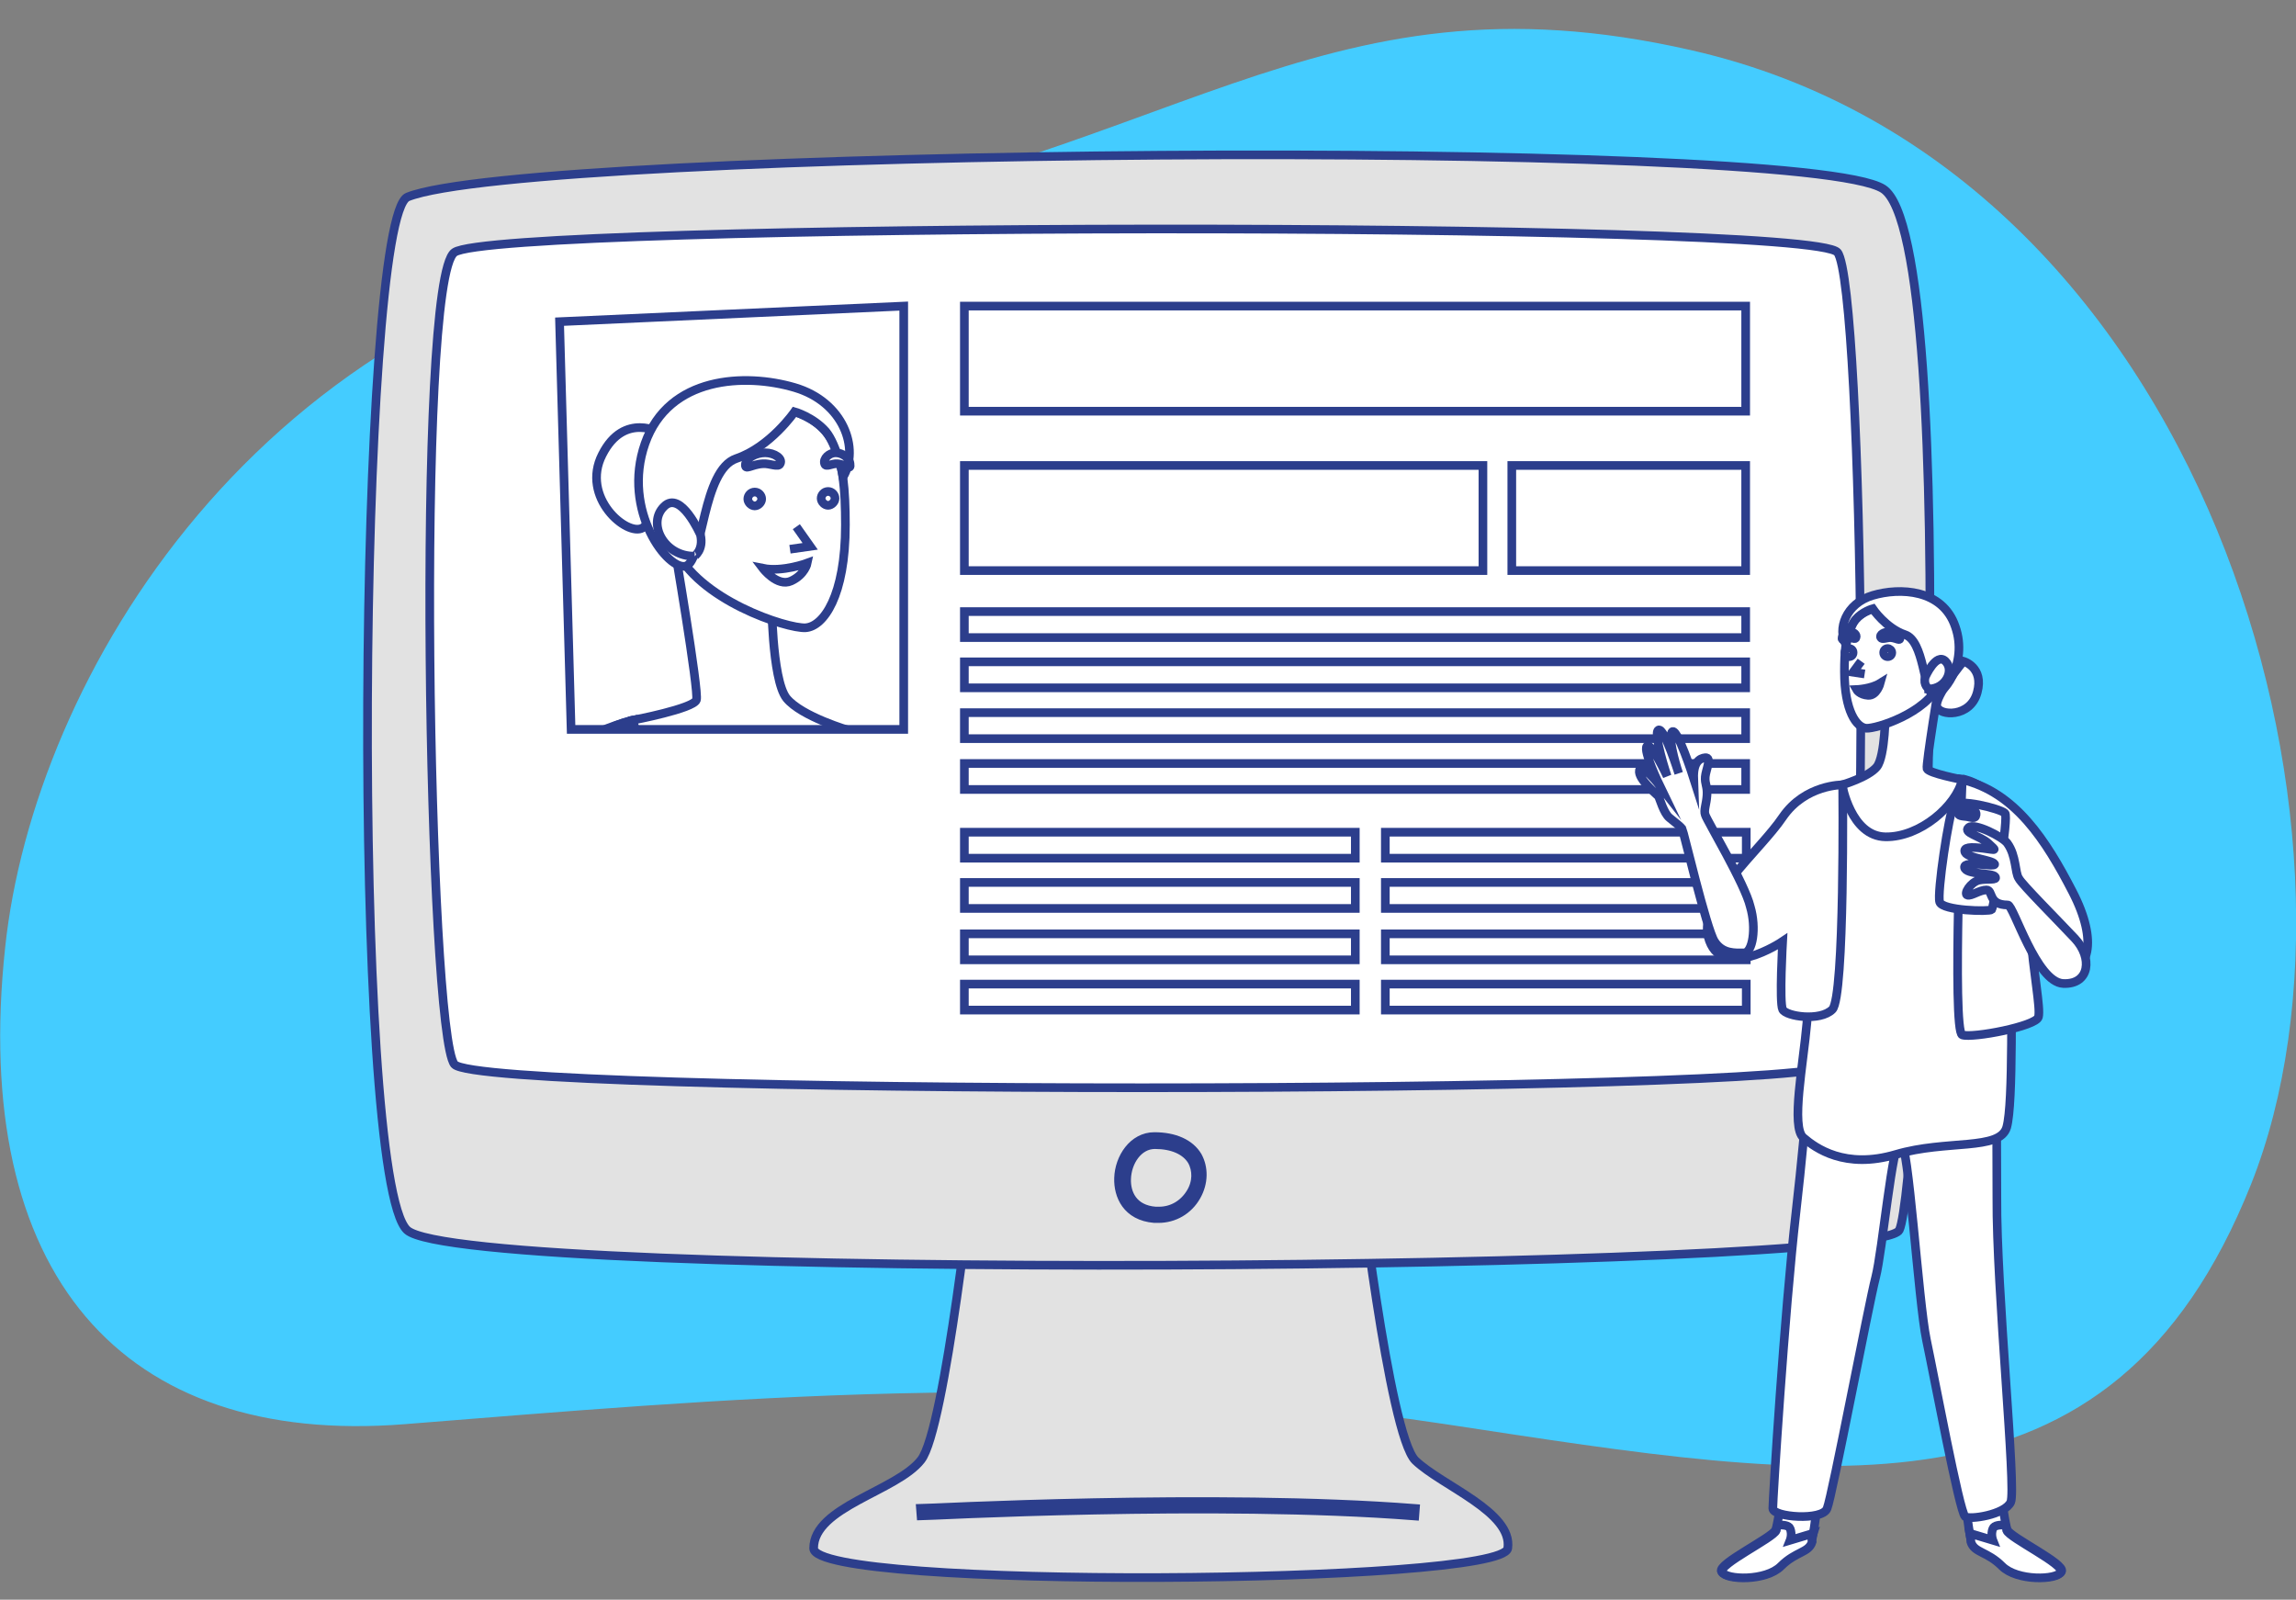 <?xml version="1.0" encoding="utf-8"?>
<!-- Generator: Adobe Illustrator 28.2.0, SVG Export Plug-In . SVG Version: 6.00 Build 0)  -->
<svg version="1.1" id="Layer_2_00000152245863139403855250000013406848703228697222_"
	 xmlns="http://www.w3.org/2000/svg" xmlns:xlink="http://www.w3.org/1999/xlink" x="0px" y="0px" viewBox="0 0 397.6 277"
	 style="enable-background:new 0 0 397.6 277;" xml:space="preserve">
<rect x="0" y="0" width="397.6" height="277" fill="#808080" stroke="none"/>
<style type="text/css">
	.st0{fill:#44CCFF;}
	.st1{fill:#E2E2E2;stroke:#2C3E8C;stroke-width:1.5;stroke-miterlimit:10;}
	.st2{fill:#FFFFFF;stroke:#2C3E8C;stroke-width:1.5;stroke-miterlimit:10;}
	.st3{fill:#FFFFFF;}
	.st4{clip-path:url(#SVGID_00000066474836817050899180000008009871905855636904_);}
	.st5{fill:none;stroke:#2C3E8C;stroke-width:1.5;stroke-miterlimit:10;}
</style>
<g id="Layer_1-2">
	<g>
		<path class="st0" d="M122.3,40.5C44.4,52,5.8,117.7,0.9,164c-6.1,56.6,20.2,86.5,69.2,82.6c53.1-4.2,114.2-10,180.2,0
			c66,10,115.3,19.1,139.5-41.5C414,144.4,382.2,29,292.9,8.7C227.2-6.3,203.5,28.5,122.3,40.5L122.3,40.5z"/>
		<path class="st1" d="M168.7,200.8c0,0-5,46.7-9.2,52c-4.2,5.4-18.6,8.1-18.6,15.3s119.3,6.3,120.2,0c0.9-6.3-11.4-10.8-16-15.2
			c-4.6-4.5-10-52-10-52L168.7,200.8L168.7,200.8z"/>
		<path class="st2" d="M159.5,262.5l-0.1-1.3c0.5,0,51.2-2.7,85.7,0l-0.1,1.3C210.5,259.8,160,262.5,159.5,262.5L159.5,262.5z"/>
		<path class="st1" d="M70.6,34.1C62,37.6,60.7,204,70.5,213s254.8,7.2,258.4,0s11.2-171.3-2.8-180.3
			C312.1,23.7,91.6,25.7,70.6,34.1L70.6,34.1z"/>
		<path class="st2" d="M78.7,43.7c-6.8,4.8-4.5,135.2,0,140.6s233.3,5.4,239.5,0s4.5-135,0-140.6C313.7,38.1,85.9,38.5,78.7,43.7
			L78.7,43.7z"/>
		<path class="st2" d="M200.6,211L200.6,211c-0.2,0-0.4,0-0.7,0c-4.8-0.4-6.3-4-6.2-7c0.1-3.5,2.5-7.2,6.2-7.2
			c3.5,0,6.2,1.2,7.5,3.4c1.1,2,1.1,4.6-0.2,6.9C205.8,209.6,203.3,211,200.6,211L200.6,211z M200,198.2c-2.9,0-4.8,3-4.9,5.9
			c-0.1,2.5,1.1,5.3,5,5.6c0.2,0,0.4,0,0.6,0l0,0c2.3,0,4.3-1.2,5.5-3.2c1.1-1.8,1.1-3.9,0.2-5.5C205.3,199.2,203,198.2,200,198.2
			L200,198.2z"/>
		<g>
			<g>
				<polygon class="st3" points="96.9,55.7 98.9,126.3 156.5,126.3 156.5,53 				"/>
				<g>
					<defs>
						<polygon id="SVGID_1_" points="96.9,55.7 98.9,126.3 156.5,126.3 156.5,53 						"/>
					</defs>
					<clipPath id="SVGID_00000068665790866805863450000017502720393437989049_">
						<use xlink:href="#SVGID_1_"  style="overflow:visible;"/>
					</clipPath>
					<g style="clip-path:url(#SVGID_00000068665790866805863450000017502720393437989049_);">
						<g>
							<g>
								<g>
									<path class="st2" d="M165.5,343.7c0,0,1.6,13.4,2.5,15.8s18.3,10.6,17,13.1c-1.2,2.5-13.8,2.9-18.5-1.8s-8.6-4.1-9.7-7.5
										c-1.1-3.4-2.5-18.5-2.5-18.5L165.5,343.7L165.5,343.7z"/>
									<path class="st2" d="M98.1,343.7c0,0-1.6,13.4-2.5,15.8s-18.3,10.6-17,13.1c1.2,2.5,13.8,2.9,18.5-1.8s8.6-4.1,9.7-7.5
										c1.1-3.4,2.5-18.5,2.5-18.5L98.1,343.7L98.1,343.7z"/>
									<path class="st2" d="M107.3,360.5l-7.3,2.1c0,0,0.7-1.8,0-3.6c-0.4-1.1-2.4-1.2-4-1.2c-0.2,0.7-0.3,1.3-0.4,1.6
										c-0.9,2.3-18.3,10.6-17,13.1c1.2,2.5,13.8,2.9,18.5-1.8s8.6-4.1,9.7-7.5C106.9,362.7,107.1,361.7,107.3,360.5L107.3,360.5z
										"/>
									<path class="st2" d="M156.3,200.2c0,0,1.9,28.8,5.5,60.1c3.6,31.4,7.2,89.7,7.2,92.5s-15.5,4-17.1,0s-13.1-63.9-15.2-72.2
										c-2.1-8.3-5.2-42.9-7.9-42.9s-5.6,50.4-8.1,62.3c-2.5,11.9-10.4,53.8-12.2,55.3c-1.2,1-12.6-0.6-14.3-4.5
										c-1.8-4,4.5-66.7,4.2-95.2c-0.1-12,0.2-55.4,0.2-55.4L156.3,200.2L156.3,200.2z"/>
									<path class="st2" d="M156.3,360.5l7.3,2.1c0,0-0.7-1.8,0-3.6c0.4-1.1,2.4-1.2,4-1.2c0.1,0.7,0.3,1.3,0.4,1.6
										c0.9,2.3,18.3,10.6,17,13.1c-1.2,2.5-13.8,2.9-18.5-1.8s-8.6-4.1-9.7-7.5C156.7,362.7,156.5,361.7,156.3,360.5L156.3,360.5
										z"/>
								</g>
								<g>
									<path class="st2" d="M147.1,126.5c0,0,8.2,8.1,9.1,19.1c0.9,11,1.1,42.7,2.2,55.3s5,32.7,1.1,36s-13.1,9.9-28.9,5.3
										s-32.5-1-34.7-8.6c-2.2-7.6-1.2-42.5-1.6-59.2s-3.8-45.1,15.2-49.7L147.1,126.5L147.1,126.5z"/>
									<path class="st2" d="M133.6,103.1c0,0,0,14.5,2.6,17.8c2.6,3.2,10.9,5.6,10.9,5.6s-2.6,16.1-13.5,16.2s-22.3-9.7-24-18
										c0,0,10.5-2,11-3.5c0.5-1.4-4-27.7-4-27.7L133.6,103.1L133.6,103.1z"/>
									<path class="st2" d="M114.5,75c0,0-6.4-3.8-10.2,3.7c-3.8,7.4,4.3,14.3,7,12.7C114.1,89.8,114.5,75.1,114.5,75L114.5,75z"
										/>
									<path class="st2" d="M135.4,70.7c9.3,2,11,7.9,11,20.2s-3.8,17.6-6.9,17.8s-18.8-4.8-22.7-14S113.2,66,135.4,70.7
										L135.4,70.7z"/>
									<path class="st2" d="M146,82.6c2.9-4.9,0.1-13-8.4-15.5s-21.8-2-25.9,9.7s4.1,22.2,7.1,21.2s2.8-16.6,8.7-18.6
										c5.9-2,10.1-8.1,10.1-8.1s3.2,0.9,5.4,3.4C145,77.1,146,82.6,146,82.6L146,82.6z"/>
									<path class="st2" d="M121.3,92.6c0,0-3.4-7.8-6.3-4.9c-3,2.9,0,8.7,5.3,8.6C120.2,96.3,121.9,95.3,121.3,92.6z"/>
									<path class="st2" d="M109.7,124.7c0,0,3.2,78.7,0,79.8c-3.2,1.1-23.1-2.6-23.9-5.6c-0.8-3,1.5-14.1,2.6-26.6
										c0,0-2.7,13.3-10.3,13s-11.2-9.4-3-25.5S92.9,128.8,109.7,124.7L109.7,124.7z"/>
									<path class="st2" d="M147.1,126.5c0,0,11.8-0.2,18.8,10.2c7,10.4,26.2,26,23.3,37.3c-3.8,14.6-23.3,1.4-23.3,1.4
										s1.1,19.1,0,21.3s-11.7,3.7-15.6,0S147.1,126.5,147.1,126.5L147.1,126.5z"/>
									<path class="st2" d="M130.7,85.2c0.7,0,1.2,0.6,1.2,1.2s-0.6,1.2-1.2,1.2s-1.2-0.6-1.2-1.2S130,85.2,130.7,85.2z"/>
									<path class="st2" d="M143.4,85.1c0.7,0,1.2,0.6,1.2,1.2s-0.6,1.2-1.2,1.2s-1.2-0.6-1.2-1.2S142.7,85.1,143.4,85.1z"/>
									<path class="st2" d="M129.1,80.3c-0.2,1.3,1,0.1,3,0c1.2-0.1,2.7,0.7,3,0c0.5-0.9-1-1.9-2.6-1.9S129.3,79.3,129.1,80.3
										L129.1,80.3z"/>
									<path class="st2" d="M147.2,80.3c0.2,1.3-0.7,0.1-2.2,0c-0.9-0.1-2,0.7-2.2,0c-0.3-0.9,0.8-1.9,1.9-1.9
										C145.9,78.4,147.1,79.3,147.2,80.3z"/>
									<path class="st2" d="M139.8,97.5c0,0-4.3,1.6-7.7,0.9c0,0,2.5,3.3,4.9,2.2S139.8,97.5,139.8,97.5L139.8,97.5z"/>
									<g>
										<path class="st2" d="M96.2,135.2c1.6-1.5,14.7-4.6,16.1-2.3c1.5,2.3,5.2,27.4,4.3,30.2c-0.9,2.7-15.5,3.1-16.3,2.3
											C99.5,164.7,95,136.4,96.2,135.2L96.2,135.2z"/>
										<path class="st2" d="M105.3,135.8c-0.2-1.5,0.8-1.4,2.7-1.7c1.8-0.3,2.7-0.2,3,0.9s-1.3,1.2-2.7,1.3
											C106.9,136.4,105.5,137.3,105.3,135.8L105.3,135.8z"/>
									</g>
									<path class="st2" d="M95.4,144.6c1.4-2,10.4-6.4,12.2-4.9s-3.5,2.5-6.1,4.9c-2.6,2.5-2.6,2.1,1.5,1.6s6.6-0.4,5.8,1.3
										c-0.8,1.8-8.6,2.3-9.2,3.6c-0.7,1.3,9.7-1.3,9.4,1c-0.3,2.3-8.7,1.6-9.5,3c-0.8,1.3,2.3,0.5,5.1,1.1
										c2.8,0.7,4.9,4.3,3.6,4.6s-3.8-1.6-5.9-1.6s-0.3,4.6-6.8,4.6c-1.8,0-8.9,24.2-17.3,24.6c-8.4,0.4-9.2-8.2-3.6-14.1
										s16.6-16.9,17.6-18.8S92.7,148.6,95.4,144.6L95.4,144.6z"/>
								</g>
							</g>
							<path class="st2" d="M190.1,135.8c0.5-1.5-0.4-3.3-0.5-6.2c-0.1-3,0.7-3.5,0.5-5.8c-0.2-2.3-2.2-6.1,0-5.9
								c1.8,0.2,3.8,1.4,3.6,6.5c0,0,5.4-17,6.8-14.4c1.3,2.7-2.3,12.7-2.3,12.7s4.6-14.5,6.4-13.6c1.8,0.9-2.7,14.5-2.7,14.5
								s5.1-10.8,6.4-9.4c1.2,1.4-4.1,12.2-4.1,12.2s5.8-7.3,6.2-4.7c0.5,2.7-5.6,7.6-5.9,8.1c-0.3,0.5-1.6,5.3-3.4,6.7
								c-1.9,1.4-3.6,2.9-4,3.4s-7.6,31.2-10.1,35.2c-2.6,4-6.6,3.7-9.3,3.6s-3.9-7.7-2-14.5S189.4,137.6,190.1,135.8L190.1,135.8z"
								/>
							<polyline class="st2" points="136.8,95.1 140.3,94.6 137.9,91.2 							"/>
						</g>
					</g>
				</g>
				<polygon class="st5" points="96.9,55.7 98.9,126.3 156.5,126.3 156.5,53 				"/>
			</g>
			<rect x="167" y="53" class="st2" width="135.3" height="18.2"/>
			<rect x="167" y="80.6" class="st2" width="89.8" height="18.2"/>
			<rect x="167" y="105.9" class="st2" width="135.3" height="4.5"/>
			<rect x="167" y="114.6" class="st2" width="135.3" height="4.5"/>
			<rect x="167" y="123.4" class="st2" width="135.3" height="4.5"/>
			<rect x="167" y="132.2" class="st2" width="135.3" height="4.5"/>
			<rect x="167" y="144.1" class="st2" width="67.7" height="4.5"/>
			<rect x="167" y="152.8" class="st2" width="67.7" height="4.5"/>
			<rect x="167" y="161.7" class="st2" width="67.7" height="4.5"/>
			<rect x="167" y="170.4" class="st2" width="67.7" height="4.5"/>
			<rect x="239.9" y="144.1" class="st2" width="62.5" height="4.5"/>
			<rect x="239.9" y="152.8" class="st2" width="62.5" height="4.5"/>
			<rect x="239.9" y="161.7" class="st2" width="62.5" height="4.5"/>
			<rect x="239.9" y="170.4" class="st2" width="62.5" height="4.5"/>
			<rect x="261.8" y="80.6" class="st2" width="40.5" height="18.2"/>
		</g>
		<g>
			<g>
				<g>
					<path class="st2" d="M308.9,256.2c0,0-0.9,7.4-1.4,8.7s-10.1,5.9-9.4,7.2c0.7,1.4,7.6,1.6,10.2-1s4.8-2.3,5.4-4.2
						s1.4-10.2,1.4-10.2L308.9,256.2L308.9,256.2z"/>
					<path class="st2" d="M346.2,256.2c0,0,0.9,7.4,1.4,8.7s10.1,5.9,9.4,7.2c-0.7,1.4-7.6,1.6-10.2-1s-4.8-2.3-5.4-4.2
						s-1.4-10.2-1.4-10.2L346.2,256.2L346.2,256.2z"/>
					<path class="st2" d="M341.1,265.5l4,1.2c0,0-0.4-1,0-2c0.2-0.6,1.3-0.7,2.2-0.6c0.1,0.4,0.2,0.7,0.2,0.9
						c0.5,1.3,10.1,5.9,9.4,7.2c-0.7,1.4-7.6,1.6-10.2-1s-4.8-2.3-5.4-4.2C341.3,266.6,341.2,266.1,341.1,265.5L341.1,265.5z"/>
					<path class="st2" d="M314,176.7c0,0-1,15.9-3,33.3s-4,49.6-4,51.2c0,1.5,8.6,2.2,9.4,0c0.9-2.2,7.2-35.4,8.4-40
						c1.2-4.6,2.9-23.7,4.3-23.7s3.1,27.9,4.5,34.5s5.7,29.7,6.7,30.6c0.7,0.6,6.9-0.3,7.9-2.5c1-2.2-2.5-36.9-2.4-52.7
						c0-6.6-0.1-30.6-0.1-30.6L314,176.7L314,176.7z"/>
					<path class="st2" d="M314,265.5l-4,1.2c0,0,0.4-1,0-2c-0.2-0.6-1.3-0.7-2.2-0.6c-0.1,0.4-0.2,0.7-0.2,0.9
						c-0.5,1.3-10.1,5.9-9.4,7.2c0.7,1.4,7.6,1.6,10.2-1s4.8-2.3,5.4-4.2C313.7,266.6,313.8,266.1,314,265.5L314,265.5z"/>
				</g>
				<g>
					<path class="st2" d="M319.1,135.9c0,0-4.6,4.5-5,10.6c-0.5,6.1-0.6,23.6-1.2,30.6c-0.6,7-2.8,18.1-0.6,19.9
						c2.1,1.8,7.2,5.5,16,2.9s18-0.6,19.2-4.7c1.2-4.2,0.7-23.5,0.9-32.8c0.2-9.3,2.1-24.9-8.4-27.5L319.1,135.9L319.1,135.9z"/>
					<path class="st2" d="M326.5,123c0,0,0,8-1.5,9.8c-1.5,1.8-6,3.1-6,3.1s1.5,8.9,7.5,9c6,0.1,12.3-5.4,13.3-9.9
						c0,0-5.8-1.1-6.1-1.9c-0.2-0.8,2.2-15.3,2.2-15.3L326.5,123L326.5,123z"/>
					<path class="st2" d="M340,114.5c0,0,3.6,1,2.4,5.4c-1.2,4.4-6.6,4.1-7,2.4S340,114.5,340,114.5z"/>
					<path class="st2" d="M325.5,105.1c-5.2,1.1-6.1,4.4-6.1,11.2s2.1,9.7,3.8,9.8c1.7,0.1,10.4-2.6,12.6-7.7
						C338,113.3,337.8,102.5,325.5,105.1L325.5,105.1z"/>
					<path class="st2" d="M319.7,111.7c-1.6-2.7-0.1-7.2,4.6-8.6c4.7-1.4,12.1-1.1,14.3,5.4c2.3,6.5-2.3,12.3-3.9,11.7
						c-1.6-0.6-1.5-9.2-4.8-10.3s-5.6-4.5-5.6-4.5s-1.8,0.5-3,1.9C320.2,108.7,319.7,111.7,319.7,111.7L319.7,111.7z"/>
					<path class="st2" d="M333.4,117.2c0,0,1.9-4.3,3.5-2.7c1.6,1.6,0,4.8-2.9,4.8C334,119.2,333,118.7,333.4,117.2z"/>
					<path class="st2" d="M339.8,135c0,0-1.8,43.5,0,44.2c1.8,0.6,12.8-1.5,13.2-3.1s-0.9-7.8-1.4-14.8c0,0,1.5,7.4,5.7,7.2
						c4.2-0.2,6.2-5.2,1.6-14.1S349,137.2,339.8,135L339.8,135z"/>
					<path class="st2" d="M319.1,135.9c0,0-6.5-0.1-10.4,5.6c-3.9,5.8-14.5,14.4-12.9,20.7c2.1,8.1,12.9,0.8,12.9,0.8
						s-0.6,10.6,0,11.8s6.5,2.1,8.6,0C319.5,172.7,319.1,135.9,319.1,135.9L319.1,135.9z"/>
					<path class="st2" d="M326.9,112.3c-0.4,0-0.7,0.3-0.7,0.7s0.3,0.7,0.7,0.7s0.7-0.3,0.7-0.7S327.2,112.3,326.9,112.3z"/>
					<path class="st2" d="M320.2,112.3c-0.4,0-0.7,0.3-0.7,0.7s0.3,0.7,0.7,0.7s0.7-0.3,0.7-0.7S320.6,112.3,320.2,112.3z"/>
					<path class="st2" d="M329,110.4c0.1,0.7-0.5,0.1-1.6,0c-0.7,0-1.5,0.4-1.7,0c-0.3-0.5,0.6-1,1.5-1S328.9,109.9,329,110.4
						L329,110.4z"/>
					<path class="st2" d="M319,110.4c-0.1,0.7,0.4,0.1,1.2,0c0.5,0,1.1,0.4,1.2,0c0.2-0.5-0.4-1-1.1-1S319.1,109.9,319,110.4
						L319,110.4z"/>
					<path class="st2" d="M321.5,119.4c0,0,2.5-0.1,4.1-1.1c0,0-0.6,2.2-2.1,2.1S321.5,119.4,321.5,119.4z"/>
					<g>
						<path class="st2" d="M347.2,140.8c-0.9-0.8-8.1-2.6-8.9-1.3c-0.8,1.3-2.9,15.2-2.4,16.7s8.6,1.7,9,1.3
							S347.9,141.4,347.2,140.8L347.2,140.8z"/>
						<path class="st2" d="M342.2,141.1c0.1-0.8-0.5-0.8-1.5-0.9s-1.5-0.1-1.6,0.5c-0.1,0.6,0.7,0.6,1.5,0.7
							C341.3,141.5,342.1,141.9,342.2,141.1z"/>
					</g>
					<path class="st2" d="M347.6,146c-0.8-1.1-5.7-3.6-6.7-2.7s1.9,1.4,3.4,2.7c1.5,1.4,1.5,1.2-0.8,0.9c-2.3-0.3-3.6-0.2-3.2,0.7
						c0.5,1,4.7,1.3,5.1,2c0.4,0.7-5.4-0.7-5.2,0.6c0.2,1.3,4.8,0.9,5.3,1.6s-1.3,0.3-2.8,0.6c-1.5,0.4-2.7,2.4-2,2.6
						c0.7,0.2,2.1-0.9,3.3-0.9s0.2,2.6,3.7,2.6c1,0,4.9,13.4,9.6,13.6c4.6,0.2,5.1-4.5,2-7.8c-3.1-3.3-9.2-9.4-9.7-10.4
						C348.9,151.1,349.2,148.2,347.6,146L347.6,146z"/>
				</g>
			</g>
			<path class="st2" d="M295.3,141.1c-0.3-0.8,0.2-1.8,0.3-3.4c0.1-1.6-0.4-1.9-0.3-3.2c0.1-1.2,1.2-3.4,0-3.3c-1,0.1-2.1,0.8-2,3.6
				c0,0-3-9.4-3.8-8c-0.7,1.5,1.2,7.1,1.2,7.1s-2.5-8-3.5-7.5c-1,0.5,1.5,8,1.5,8s-2.8-6-3.5-5.2s2.2,6.8,2.2,6.8s-3.2-4.1-3.5-2.6
				c-0.3,1.5,3.1,4.2,3.3,4.5c0.2,0.3,0.9,2.9,1.9,3.7c1,0.8,2,1.6,2.2,1.9s4.2,17.3,5.6,19.5c1.4,2.2,3.6,2,5.1,2
				c1.5,0,2.2-4.3,1.1-8C302.2,153.1,295.6,142.1,295.3,141.1L295.3,141.1z"/>
			<polyline class="st2" points="322.9,116.7 320.9,116.4 322.3,114.5 			"/>
		</g>
	</g>
</g>
</svg>
